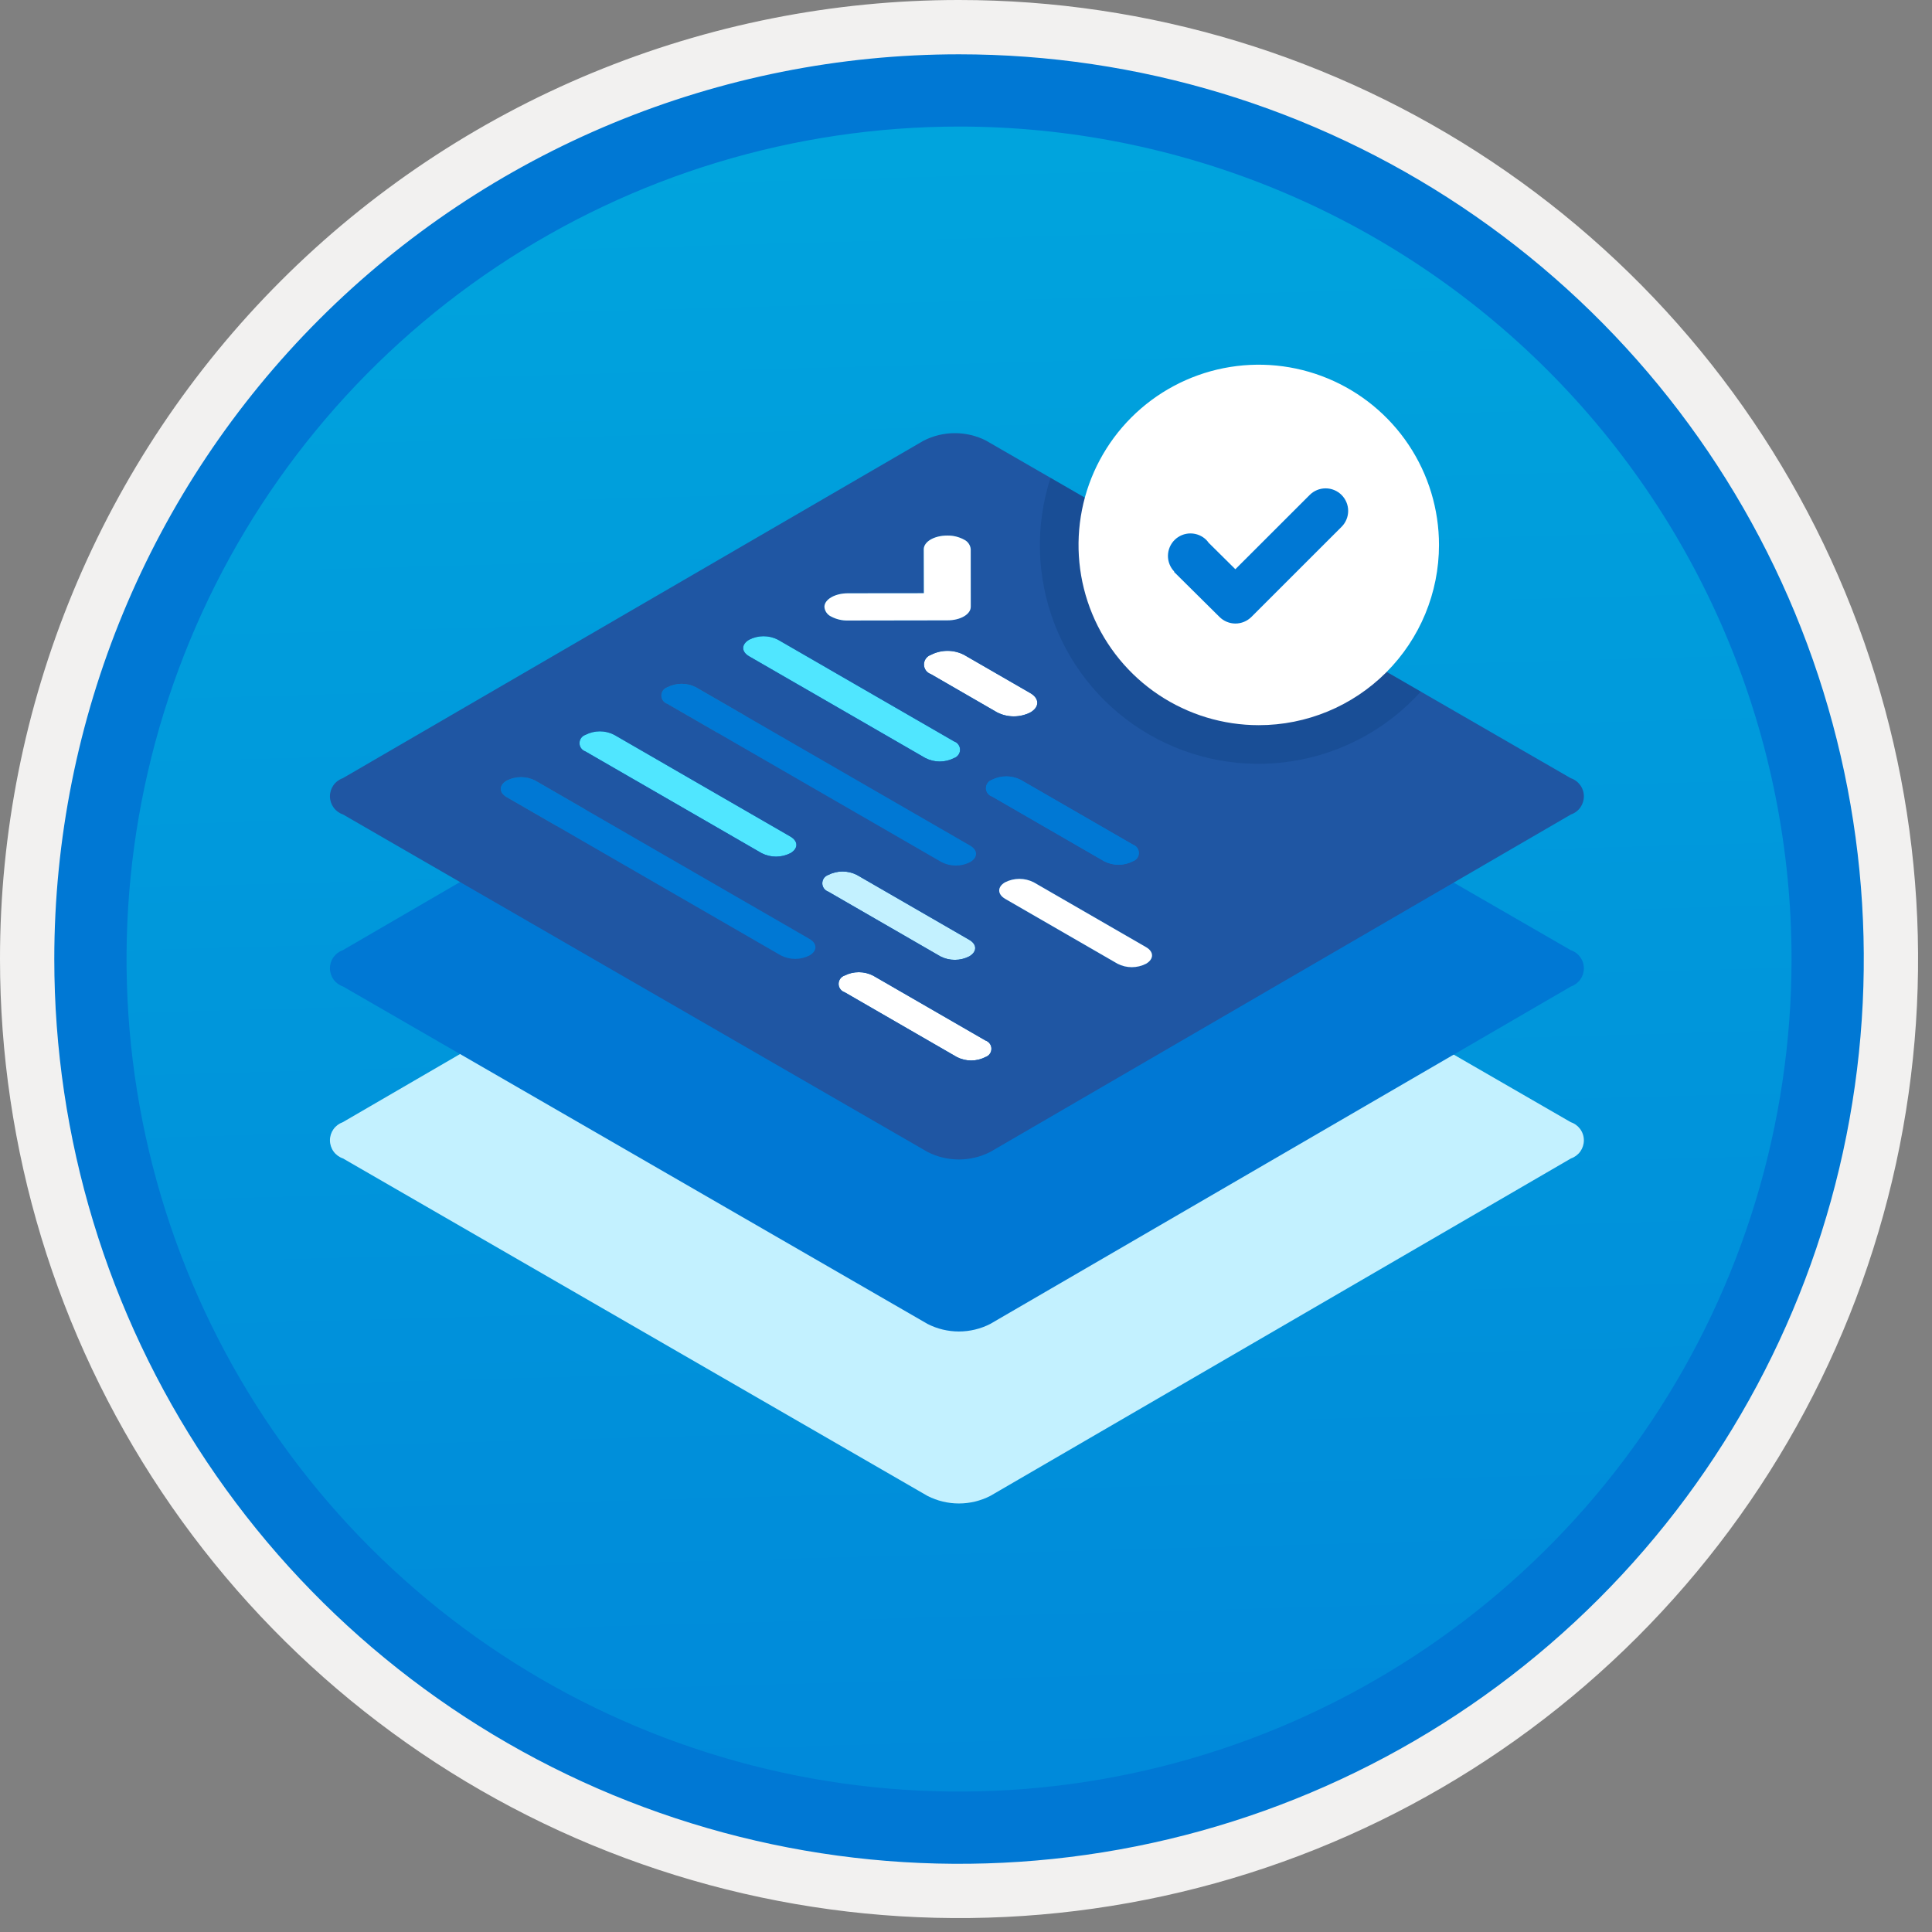 <svg width="100" height="100" viewBox="0 0 100 100" fill="none" xmlns="http://www.w3.org/2000/svg">
<rect x="0" y="0" width="100" height="100" fill="#808080" stroke="none"/>
<g clip-path="url(#clip0)">
<path d="M49.64 96.45C40.382 96.45 31.332 93.705 23.634 88.561C15.936 83.418 9.936 76.107 6.393 67.553C2.85 59 1.923 49.588 3.73 40.508C5.536 31.428 9.994 23.087 16.54 16.54C23.087 9.994 31.428 5.536 40.508 3.73C49.588 1.923 59 2.85 67.553 6.393C76.107 9.936 83.418 15.936 88.561 23.634C93.705 31.332 96.45 40.382 96.45 49.64C96.451 55.787 95.24 61.875 92.888 67.554C90.535 73.234 87.088 78.394 82.741 82.741C78.394 87.088 73.234 90.535 67.554 92.888C61.875 95.24 55.787 96.451 49.64 96.45V96.45Z" fill="url(#paint0_linear)"/>
<path fill-rule="evenodd" clip-rule="evenodd" d="M95.54 49.64C95.54 58.718 92.848 67.593 87.805 75.141C82.761 82.689 75.592 88.572 67.205 92.046C58.818 95.52 49.589 96.429 40.685 94.658C31.782 92.887 23.603 88.515 17.184 82.096C10.765 75.677 6.393 67.498 4.622 58.595C2.851 49.691 3.76 40.462 7.234 32.075C10.708 23.688 16.591 16.519 24.139 11.476C31.688 6.432 40.562 3.74 49.64 3.74C55.668 3.74 61.636 4.927 67.205 7.234C72.774 9.541 77.834 12.921 82.096 17.184C86.359 21.446 89.739 26.506 92.046 32.075C94.353 37.644 95.54 43.612 95.54 49.64V49.64ZM49.64 3.62732e-07C59.458 3.62732e-07 69.055 2.911 77.219 8.366C85.382 13.82 91.744 21.573 95.501 30.644C99.258 39.714 100.242 49.695 98.326 59.324C96.411 68.954 91.683 77.799 84.741 84.741C77.799 91.683 68.954 96.411 59.324 98.326C49.695 100.242 39.714 99.258 30.644 95.501C21.573 91.744 13.82 85.382 8.366 77.219C2.911 69.055 3.62732e-07 59.458 3.62732e-07 49.64C-0.001 43.121 1.283 36.666 3.777 30.643C6.271 24.62 9.928 19.147 14.537 14.537C19.147 9.928 24.62 6.271 30.643 3.777C36.666 1.283 43.121 -0.001 49.64 3.62732e-07V3.62732e-07Z" fill="#F2F1F0"/>
<path fill-rule="evenodd" clip-rule="evenodd" d="M92.73 49.641C92.73 58.163 90.202 66.494 85.468 73.58C80.733 80.666 74.003 86.189 66.129 89.451C58.256 92.712 49.592 93.565 41.233 91.903C32.874 90.24 25.197 86.136 19.17 80.11C13.144 74.084 9.04 66.406 7.378 58.047C5.715 49.688 6.568 41.024 9.83 33.151C13.091 25.277 18.614 18.547 25.7 13.813C32.786 9.078 41.117 6.551 49.64 6.551C55.298 6.55 60.902 7.665 66.13 9.83C71.358 11.995 76.108 15.169 80.11 19.171C84.111 23.172 87.285 27.922 89.45 33.15C91.616 38.378 92.73 43.982 92.73 49.641V49.641ZM49.64 2.811C58.902 2.811 67.956 5.557 75.657 10.703C83.358 15.849 89.36 23.162 92.905 31.72C96.449 40.277 97.377 49.693 95.57 58.777C93.763 67.861 89.303 76.205 82.753 82.754C76.204 89.304 67.86 93.764 58.776 95.571C49.692 97.378 40.276 96.45 31.718 92.906C23.162 89.361 15.848 83.359 10.702 75.658C5.556 67.957 2.81 58.903 2.81 49.641C2.811 37.221 7.745 25.31 16.527 16.528C25.309 7.746 37.22 2.812 49.64 2.811V2.811Z" fill="#0078D4"/>
<path d="M81.303 58.084L51.044 40.614C50.543 40.358 49.988 40.225 49.424 40.225C48.861 40.225 48.306 40.358 47.804 40.615L17.743 58.084C17.548 58.153 17.379 58.28 17.259 58.449C17.14 58.618 17.076 58.82 17.078 59.026C17.079 59.233 17.145 59.435 17.266 59.602C17.387 59.77 17.557 59.895 17.753 59.961L48.012 77.431C48.514 77.686 49.069 77.819 49.632 77.819C50.195 77.819 50.75 77.686 51.252 77.431L81.313 59.961C81.509 59.893 81.679 59.766 81.799 59.597C81.918 59.428 81.982 59.226 81.981 59.019C81.98 58.812 81.914 58.61 81.792 58.442C81.67 58.275 81.499 58.149 81.303 58.084Z" fill="#C3F1FF"/>
<path d="M81.303 49.182L51.044 31.712C50.543 31.456 49.988 31.322 49.424 31.322C48.861 31.322 48.306 31.456 47.804 31.712L17.743 49.182C17.548 49.25 17.379 49.378 17.259 49.547C17.14 49.715 17.076 49.917 17.078 50.124C17.079 50.331 17.145 50.532 17.266 50.7C17.387 50.867 17.557 50.993 17.753 51.059L48.012 68.528C48.514 68.784 49.069 68.917 49.632 68.917C50.195 68.917 50.75 68.784 51.252 68.528L81.313 51.059C81.509 50.991 81.679 50.864 81.799 50.695C81.918 50.526 81.982 50.324 81.981 50.116C81.98 49.909 81.914 49.708 81.792 49.54C81.67 49.372 81.499 49.247 81.303 49.182Z" fill="#0078D4"/>
<path d="M53.329 35.875C53.805 36.15 53.815 36.594 53.335 36.873C53.068 37.008 52.773 37.079 52.474 37.079C52.174 37.079 51.879 37.008 51.612 36.873L48.179 34.891C48.075 34.855 47.985 34.788 47.922 34.699C47.858 34.61 47.824 34.503 47.824 34.393C47.824 34.284 47.859 34.177 47.923 34.088C47.986 33.999 48.077 33.932 48.181 33.897C48.445 33.76 48.739 33.688 49.037 33.688C49.336 33.687 49.63 33.757 49.895 33.893L53.329 35.875Z" fill="white"/>
<path d="M49.381 38.374C49.471 38.404 49.55 38.461 49.605 38.538C49.661 38.615 49.692 38.708 49.692 38.803C49.693 38.898 49.663 38.991 49.608 39.069C49.553 39.147 49.475 39.205 49.385 39.236C49.155 39.355 48.9 39.417 48.641 39.417C48.382 39.417 48.127 39.355 47.897 39.236L38.775 33.969C38.365 33.733 38.363 33.352 38.777 33.111C39.006 32.994 39.26 32.932 39.517 32.932C39.775 32.931 40.029 32.991 40.258 33.107L49.381 38.374Z" fill="#50E6FF"/>
<path d="M40.907 43.297C41.324 43.538 41.326 43.919 40.912 44.159C40.681 44.277 40.426 44.339 40.167 44.339C39.909 44.339 39.654 44.277 39.423 44.159L30.301 38.893C30.212 38.862 30.134 38.804 30.079 38.727C30.025 38.65 29.995 38.557 29.996 38.463C29.996 38.368 30.026 38.276 30.081 38.2C30.136 38.123 30.214 38.065 30.303 38.035C30.532 37.916 30.786 37.854 31.044 37.853C31.301 37.853 31.555 37.913 31.785 38.031L40.907 43.297Z" fill="#50E6FF"/>
<path d="M50.206 43.763C50.624 44.004 50.626 44.385 50.211 44.625C49.982 44.742 49.728 44.803 49.47 44.802C49.212 44.802 48.959 44.74 48.73 44.621L34.541 36.43C34.452 36.4 34.374 36.343 34.319 36.267C34.263 36.19 34.233 36.099 34.233 36.004C34.232 35.91 34.261 35.818 34.316 35.741C34.37 35.664 34.448 35.606 34.537 35.576C34.766 35.457 35.019 35.395 35.277 35.395C35.535 35.394 35.788 35.455 36.018 35.572L50.206 43.763Z" fill="#0078D4"/>
<path d="M41.893 48.594C42.31 48.835 42.312 49.215 41.905 49.452C41.675 49.571 41.419 49.632 41.16 49.632C40.901 49.632 40.646 49.571 40.416 49.452L26.228 41.26C25.818 41.023 25.816 40.643 26.23 40.402C26.459 40.285 26.711 40.225 26.967 40.225C27.224 40.225 27.476 40.285 27.704 40.402L41.893 48.594Z" fill="#0078D4"/>
<path d="M50.168 48.645C50.578 48.881 50.58 49.262 50.166 49.503C49.937 49.62 49.683 49.682 49.425 49.682C49.168 49.683 48.914 49.623 48.684 49.507L42.871 46.151C42.782 46.12 42.704 46.062 42.648 45.985C42.593 45.908 42.563 45.816 42.562 45.721C42.562 45.627 42.591 45.534 42.645 45.456C42.7 45.379 42.777 45.32 42.867 45.288C43.097 45.171 43.352 45.109 43.611 45.109C43.87 45.109 44.125 45.171 44.355 45.288L50.168 48.645Z" fill="#C3F1FF"/>
<path d="M51.007 53.856C51.097 53.886 51.175 53.943 51.23 54.019C51.286 54.095 51.316 54.187 51.316 54.281C51.317 54.376 51.288 54.468 51.233 54.544C51.179 54.621 51.102 54.679 51.012 54.71C50.783 54.828 50.53 54.89 50.272 54.891C50.014 54.892 49.76 54.831 49.531 54.714L43.718 51.358C43.628 51.328 43.549 51.27 43.493 51.193C43.437 51.116 43.407 51.024 43.406 50.929C43.406 50.833 43.435 50.74 43.49 50.663C43.545 50.585 43.623 50.527 43.713 50.496C43.943 50.38 44.197 50.32 44.454 50.32C44.712 50.321 44.965 50.383 45.194 50.5L51.007 53.856Z" fill="white"/>
<path d="M81.303 40.279C81.499 40.345 81.67 40.47 81.792 40.638C81.914 40.805 81.98 41.007 81.981 41.214C81.982 41.421 81.918 41.623 81.799 41.792C81.679 41.962 81.509 42.089 81.313 42.156L51.252 59.626C50.75 59.881 50.195 60.014 49.632 60.014C49.069 60.014 48.513 59.881 48.012 59.626L17.753 42.156C17.557 42.09 17.387 41.965 17.266 41.797C17.145 41.63 17.079 41.429 17.078 41.222C17.076 41.015 17.14 40.813 17.259 40.644C17.378 40.475 17.548 40.348 17.743 40.28L47.804 22.81C48.306 22.554 48.861 22.42 49.424 22.42C49.988 22.42 50.543 22.553 51.044 22.81L81.303 40.279ZM47.814 28.427L47.82 30.706L43.886 30.71C43.215 30.71 42.669 31.027 42.672 31.416C42.681 31.523 42.719 31.625 42.781 31.713C42.843 31.8 42.927 31.87 43.025 31.915C43.29 32.054 43.587 32.124 43.887 32.117L49.039 32.109C49.71 32.109 50.248 31.796 50.246 31.407L50.244 28.423C50.233 28.316 50.195 28.214 50.132 28.127C50.07 28.04 49.985 27.971 49.887 27.927C49.623 27.786 49.328 27.715 49.029 27.721C48.357 27.721 47.819 28.034 47.814 28.427V28.427ZM36.018 35.571C35.788 35.454 35.535 35.393 35.277 35.394C35.019 35.395 34.766 35.457 34.537 35.575C34.448 35.606 34.37 35.664 34.316 35.74C34.261 35.817 34.232 35.91 34.233 36.004C34.233 36.098 34.263 36.19 34.319 36.266C34.374 36.342 34.452 36.399 34.541 36.429L48.73 44.621C48.959 44.739 49.212 44.801 49.47 44.802C49.728 44.803 49.982 44.742 50.211 44.625C50.626 44.384 50.624 44.003 50.206 43.763L36.018 35.571ZM40.416 49.452C40.646 49.571 40.901 49.633 41.16 49.633C41.419 49.633 41.675 49.571 41.905 49.452C42.312 49.215 42.31 48.835 41.893 48.594L27.704 40.402C27.476 40.286 27.224 40.225 26.967 40.225C26.711 40.225 26.459 40.286 26.23 40.402C25.816 40.643 25.818 41.024 26.228 41.26L40.416 49.452V49.452ZM31.785 38.031C31.555 37.914 31.301 37.853 31.044 37.854C30.786 37.855 30.532 37.917 30.303 38.035C30.214 38.066 30.136 38.123 30.081 38.2C30.026 38.277 29.996 38.369 29.996 38.463C29.995 38.558 30.025 38.65 30.079 38.727C30.134 38.804 30.212 38.862 30.301 38.893L39.423 44.16C39.654 44.278 39.909 44.339 40.167 44.339C40.426 44.339 40.681 44.278 40.912 44.16C41.326 43.919 41.324 43.538 40.907 43.298L31.785 38.031V38.031ZM40.258 33.107C40.029 32.991 39.775 32.931 39.517 32.931C39.26 32.932 39.006 32.993 38.777 33.111C38.363 33.352 38.365 33.732 38.775 33.969L47.897 39.236C48.127 39.354 48.382 39.416 48.641 39.416C48.9 39.416 49.155 39.354 49.385 39.236C49.475 39.205 49.553 39.146 49.608 39.068C49.663 38.991 49.693 38.898 49.692 38.803C49.692 38.708 49.661 38.615 49.605 38.538C49.55 38.461 49.471 38.403 49.381 38.373L40.258 33.107V33.107ZM50.168 48.645L44.355 45.288C44.125 45.171 43.87 45.109 43.611 45.109C43.352 45.109 43.097 45.171 42.867 45.288C42.777 45.32 42.7 45.379 42.645 45.456C42.591 45.534 42.562 45.627 42.562 45.721C42.563 45.816 42.593 45.908 42.648 45.985C42.704 46.062 42.782 46.12 42.871 46.151L48.684 49.507C48.914 49.623 49.168 49.683 49.425 49.682C49.683 49.682 49.937 49.62 50.166 49.503C50.58 49.262 50.578 48.881 50.168 48.645V48.645ZM52.829 40.364C52.598 40.247 52.343 40.187 52.084 40.187C51.826 40.187 51.571 40.247 51.34 40.364C51.25 40.395 51.172 40.454 51.117 40.531C51.062 40.609 51.033 40.702 51.033 40.797C51.034 40.892 51.064 40.985 51.12 41.062C51.176 41.139 51.255 41.196 51.345 41.226L57.158 44.583C57.388 44.7 57.642 44.76 57.899 44.76C58.157 44.759 58.411 44.697 58.639 44.578C58.729 44.548 58.807 44.49 58.862 44.413C58.917 44.337 58.947 44.245 58.947 44.15C58.947 44.056 58.918 43.963 58.863 43.886C58.809 43.809 58.731 43.751 58.642 43.72L52.829 40.364V40.364ZM57.845 49.883C58.073 50 58.325 50.06 58.582 50.06C58.838 50.06 59.09 50 59.319 49.883C59.733 49.642 59.731 49.262 59.321 49.025L53.508 45.669C53.278 45.551 53.023 45.49 52.764 45.49C52.505 45.49 52.25 45.551 52.02 45.669C51.612 45.906 51.622 46.29 52.032 46.527L57.845 49.883V49.883ZM49.531 54.714C49.76 54.831 50.014 54.892 50.272 54.891C50.53 54.891 50.783 54.828 51.012 54.71C51.102 54.679 51.179 54.622 51.233 54.545C51.288 54.468 51.317 54.376 51.316 54.281C51.316 54.187 51.286 54.095 51.23 54.019C51.175 53.943 51.097 53.886 51.008 53.856L45.194 50.5C44.965 50.383 44.712 50.321 44.454 50.321C44.197 50.32 43.943 50.38 43.713 50.496C43.623 50.527 43.545 50.585 43.49 50.663C43.435 50.741 43.406 50.834 43.406 50.929C43.407 51.024 43.437 51.117 43.493 51.194C43.549 51.271 43.628 51.328 43.718 51.358L49.531 54.714V54.714ZM49.895 33.893C49.63 33.757 49.336 33.686 49.037 33.687C48.739 33.688 48.445 33.76 48.181 33.897C48.077 33.932 47.986 33.999 47.923 34.088C47.859 34.177 47.824 34.283 47.824 34.393C47.824 34.502 47.858 34.609 47.922 34.699C47.985 34.788 48.075 34.855 48.179 34.89L51.612 36.873C51.879 37.008 52.174 37.079 52.474 37.079C52.773 37.079 53.068 37.008 53.335 36.873C53.815 36.594 53.805 36.15 53.329 35.875L49.895 33.893" fill="#1F56A3"/>
<path d="M59.321 49.025C59.731 49.262 59.733 49.642 59.319 49.883C59.091 50 58.838 50.061 58.582 50.061C58.325 50.061 58.073 50 57.845 49.883L52.032 46.527C51.622 46.291 51.612 45.906 52.02 45.669C52.25 45.552 52.505 45.49 52.764 45.49C53.023 45.49 53.278 45.552 53.508 45.669L59.321 49.025Z" fill="white"/>
<path d="M49.887 27.926C49.985 27.97 50.07 28.039 50.132 28.127C50.195 28.214 50.233 28.316 50.244 28.423L50.246 31.407C50.248 31.796 49.71 32.109 49.039 32.109L43.887 32.117C43.587 32.124 43.29 32.054 43.025 31.914C42.927 31.869 42.843 31.8 42.781 31.712C42.719 31.625 42.681 31.522 42.672 31.415C42.669 31.027 43.215 30.71 43.886 30.709L47.82 30.705L47.814 28.427C47.819 28.034 48.357 27.721 49.029 27.721C49.328 27.715 49.623 27.785 49.887 27.926V27.926Z" fill="white"/>
<path d="M58.642 43.719C58.731 43.75 58.809 43.808 58.863 43.885C58.918 43.962 58.947 44.055 58.947 44.149C58.947 44.244 58.917 44.336 58.862 44.413C58.807 44.489 58.729 44.547 58.639 44.577C58.411 44.696 58.157 44.758 57.899 44.758C57.642 44.759 57.388 44.699 57.158 44.581L51.345 41.225C51.255 41.195 51.176 41.138 51.12 41.061C51.064 40.984 51.034 40.891 51.033 40.796C51.033 40.701 51.062 40.608 51.117 40.53C51.172 40.453 51.25 40.394 51.34 40.363C51.571 40.246 51.826 40.185 52.084 40.185C52.343 40.185 52.598 40.246 52.829 40.363L58.642 43.719Z" fill="#0078D4"/>
<path opacity="0.2" fill-rule="evenodd" clip-rule="evenodd" d="M54.375 24.732C53.576 27.197 53.647 29.861 54.576 32.28C55.505 34.698 57.236 36.725 59.48 38.02C61.724 39.316 64.344 39.802 66.903 39.397C69.462 38.992 71.805 37.722 73.54 35.797L54.375 24.732Z" fill="#003067"/>
<path fill-rule="evenodd" clip-rule="evenodd" d="M65.153 37.535C63.308 37.535 61.505 36.988 59.97 35.963C58.436 34.938 57.24 33.481 56.534 31.776C55.828 30.071 55.644 28.196 56.004 26.386C56.364 24.576 57.252 22.914 58.557 21.609C59.861 20.305 61.524 19.416 63.333 19.056C65.143 18.696 67.019 18.881 68.723 19.587C70.428 20.293 71.885 21.489 72.91 23.023C73.935 24.557 74.482 26.361 74.482 28.206C74.482 30.68 73.499 33.053 71.75 34.803C70 36.552 67.628 37.535 65.153 37.535V37.535Z" fill="white"/>
<path fill-rule="evenodd" clip-rule="evenodd" d="M69.439 25.619C69.22 25.4 68.923 25.277 68.614 25.277C68.305 25.277 68.008 25.4 67.789 25.619L63.942 29.463L62.553 28.087C62.521 28.038 62.484 27.993 62.443 27.951C62.226 27.734 61.931 27.611 61.624 27.61C61.316 27.608 61.02 27.729 60.801 27.944C60.582 28.16 60.457 28.453 60.453 28.761C60.449 29.069 60.567 29.365 60.781 29.586L60.767 29.6L63.121 31.933C63.34 32.151 63.637 32.274 63.946 32.274C64.256 32.274 64.552 32.151 64.772 31.933L69.436 27.271L69.439 27.268C69.547 27.16 69.633 27.031 69.692 26.89C69.751 26.748 69.781 26.597 69.781 26.443C69.781 26.29 69.751 26.139 69.692 25.997C69.633 25.856 69.547 25.727 69.439 25.619Z" fill="#0078D4"/>
</g>
<defs>
<linearGradient id="paint0_linear" x1="47.87" y1="-15.153" x2="51.852" y2="130.615" gradientUnits="userSpaceOnUse">
<stop stop-color="#00ABDE"/>
<stop offset="1" stop-color="#007ED8"/>
</linearGradient>
<clipPath id="clip0">
<rect width="99.28" height="99.28" fill="white"/>
</clipPath>
</defs>
</svg>
